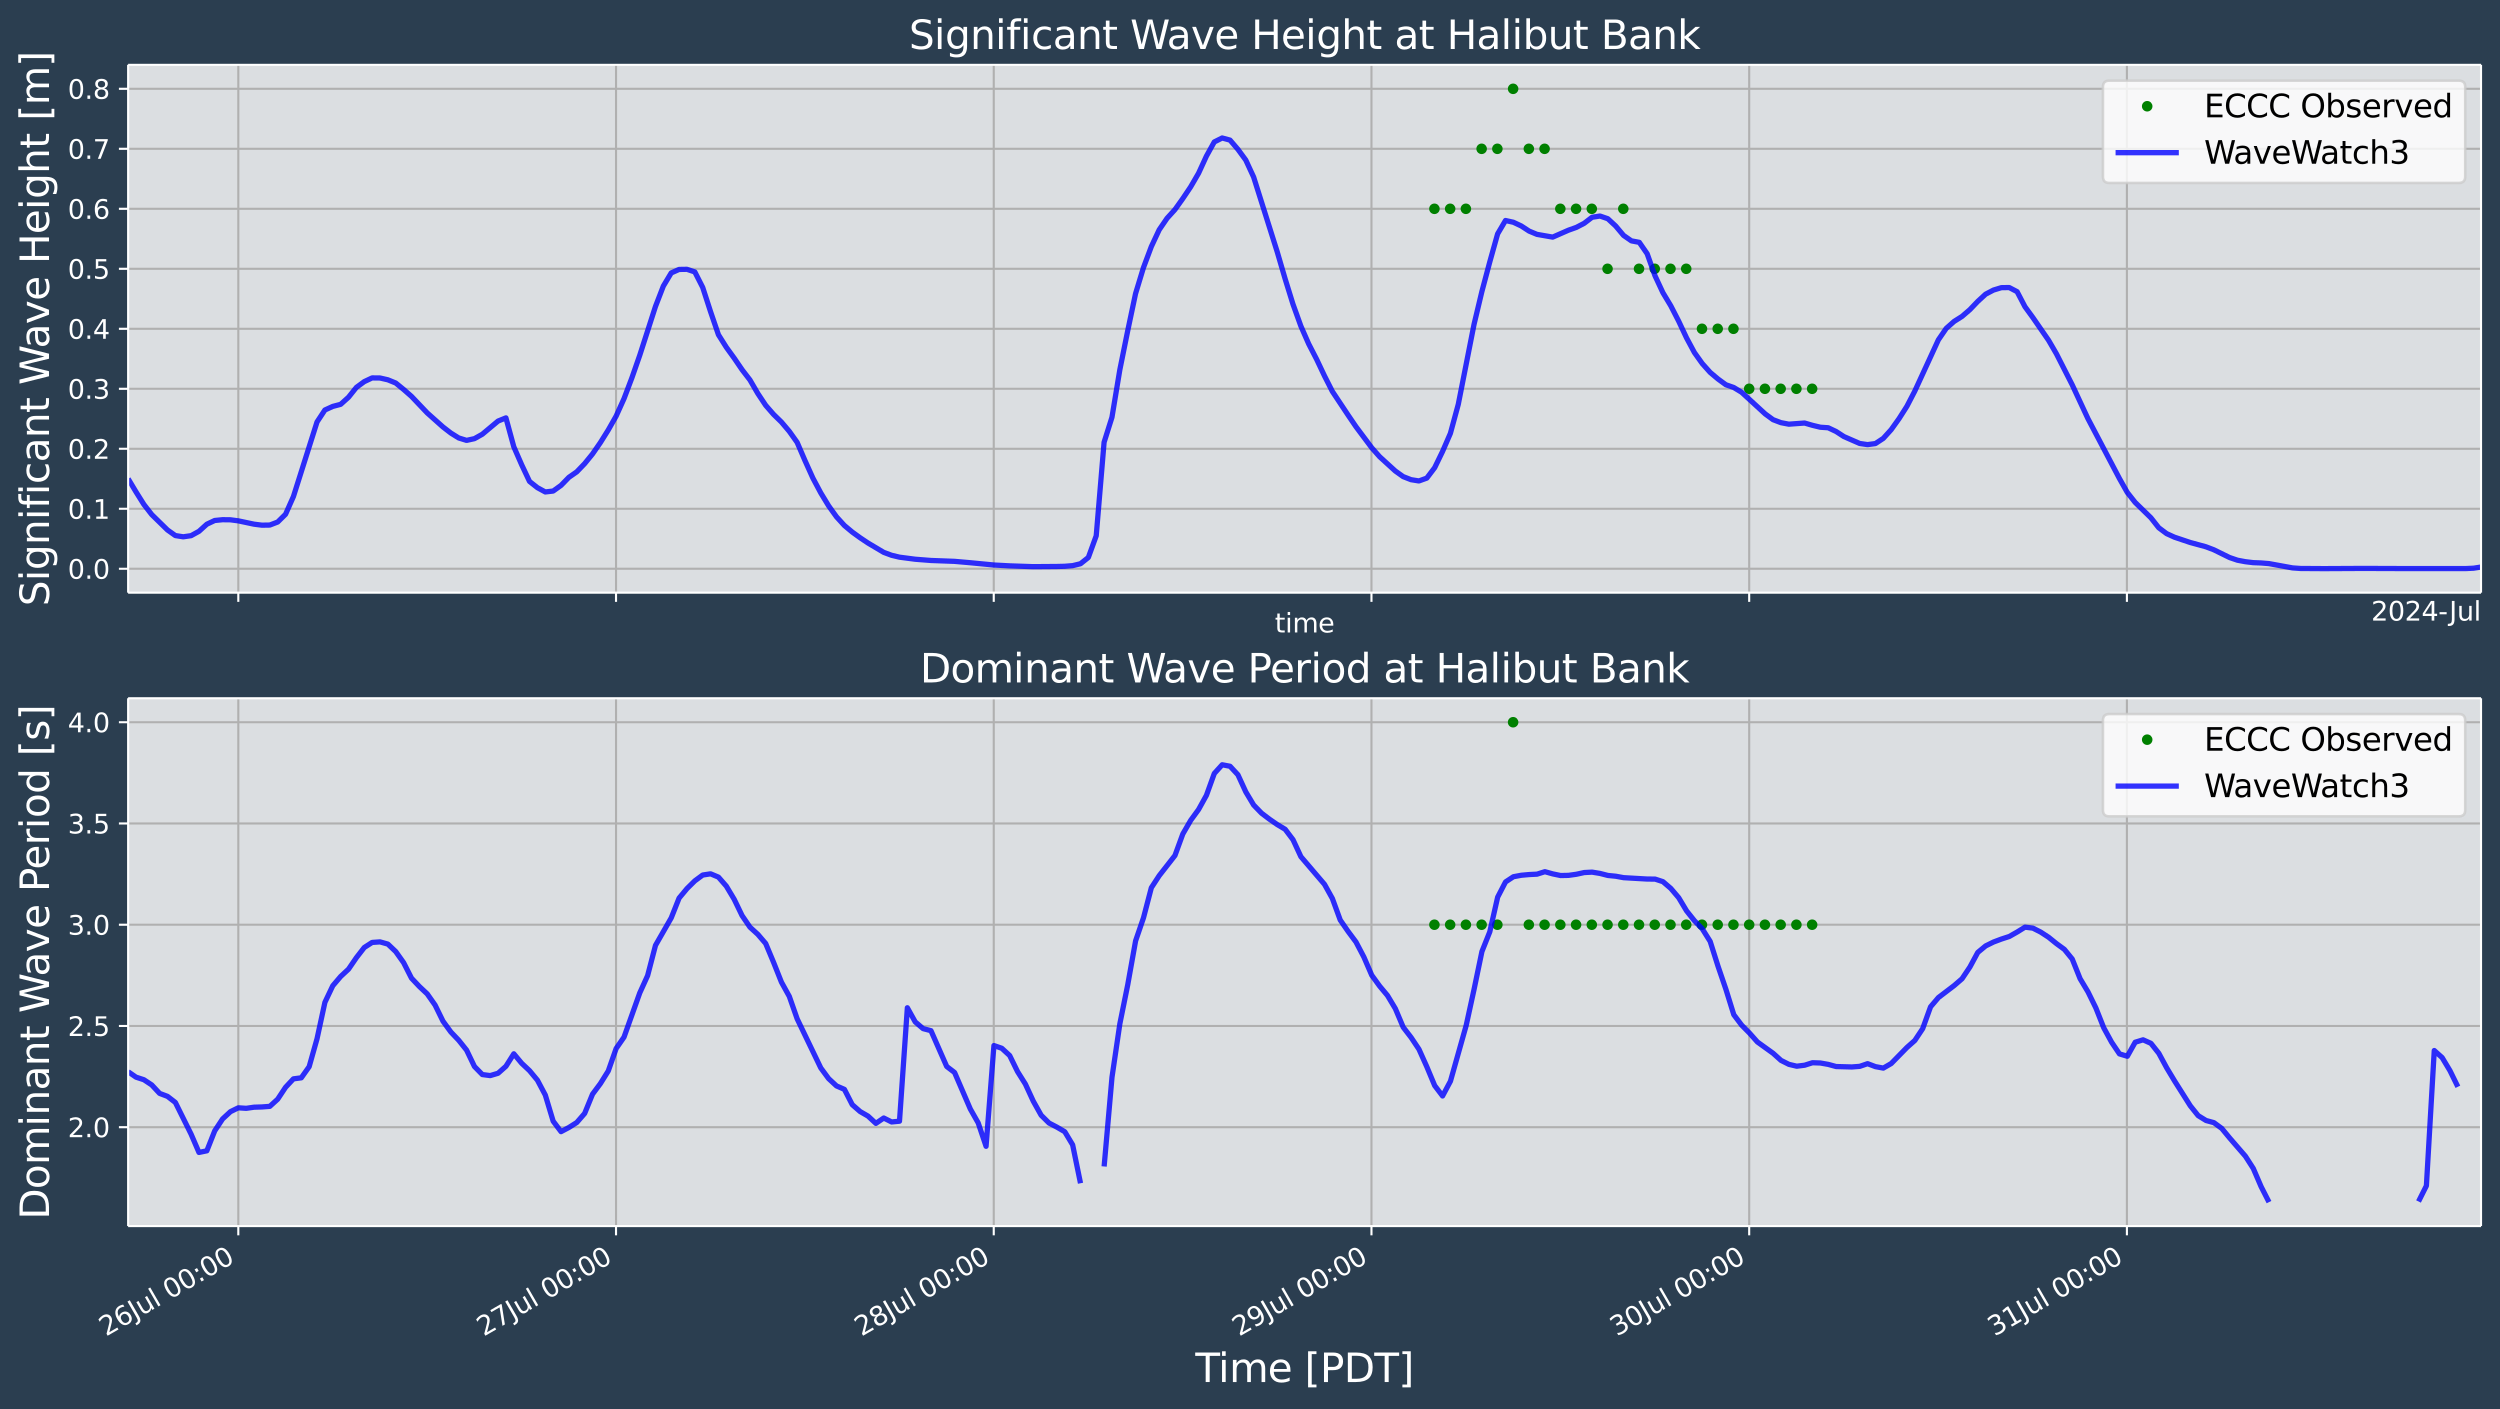 <?xml version="1.0" encoding="UTF-8"?>
<!DOCTYPE svg  PUBLIC '-//W3C//DTD SVG 1.1//EN'  'http://www.w3.org/Graphics/SVG/1.1/DTD/svg11.dtd'>
<svg width="948.62pt" height="534.73pt" version="1.1" viewBox="0 0 948.62 534.73" xmlns="http://www.w3.org/2000/svg" xmlns:xlink="http://www.w3.org/1999/xlink">
 <defs>
  <style type="text/css">*{stroke-linejoin: round; stroke-linecap: butt}</style>
 </defs>
 <g id="figure_1">
  <g id="patch_1">
   <path d="m0 534.73h948.62v-534.73h-948.62z" fill="#2b3e50"/>
  </g>
  <g id="axes_1">
   <g id="patch_2">
    <path d="m48.62 224.89h892.8v-200.29h-892.8z" fill="#dbdee1"/>
   </g>
   <g id="matplotlib.axis_1">
    <g id="xtick_1">
     <g id="line2d_1">
      <path d="m90.424 224.89v-200.29" clip-path="url(#p8c0df4bd40)" fill="none" stroke="#b0b0b0" stroke-linecap="square" stroke-width=".8"/>
     </g>
     <g id="line2d_2">
      <defs>
       <path id="mca5b99fe20" d="m0 0v3.5" stroke="#fff" stroke-width=".8"/>
      </defs>
      <use x="90.424" y="224.889" fill="#ffffff" stroke="#ffffff" stroke-width=".8" xlink:href="#mca5b99fe20"/>
     </g>
    </g>
    <g id="xtick_2">
     <g id="line2d_3">
      <path d="m233.75 224.89v-200.29" clip-path="url(#p8c0df4bd40)" fill="none" stroke="#b0b0b0" stroke-linecap="square" stroke-width=".8"/>
     </g>
     <g id="line2d_4">
      <use x="233.749" y="224.889" fill="#ffffff" stroke="#ffffff" stroke-width=".8" xlink:href="#mca5b99fe20"/>
     </g>
    </g>
    <g id="xtick_3">
     <g id="line2d_5">
      <path d="m377.08 224.89v-200.29" clip-path="url(#p8c0df4bd40)" fill="none" stroke="#b0b0b0" stroke-linecap="square" stroke-width=".8"/>
     </g>
     <g id="line2d_6">
      <use x="377.075" y="224.889" fill="#ffffff" stroke="#ffffff" stroke-width=".8" xlink:href="#mca5b99fe20"/>
     </g>
    </g>
    <g id="xtick_4">
     <g id="line2d_7">
      <path d="m520.4 224.89v-200.29" clip-path="url(#p8c0df4bd40)" fill="none" stroke="#b0b0b0" stroke-linecap="square" stroke-width=".8"/>
     </g>
     <g id="line2d_8">
      <use x="520.401" y="224.889" fill="#ffffff" stroke="#ffffff" stroke-width=".8" xlink:href="#mca5b99fe20"/>
     </g>
    </g>
    <g id="xtick_5">
     <g id="line2d_9">
      <path d="m663.73 224.89v-200.29" clip-path="url(#p8c0df4bd40)" fill="none" stroke="#b0b0b0" stroke-linecap="square" stroke-width=".8"/>
     </g>
     <g id="line2d_10">
      <use x="663.727" y="224.889" fill="#ffffff" stroke="#ffffff" stroke-width=".8" xlink:href="#mca5b99fe20"/>
     </g>
    </g>
    <g id="xtick_6">
     <g id="line2d_11">
      <path d="m807.05 224.89v-200.29" clip-path="url(#p8c0df4bd40)" fill="none" stroke="#b0b0b0" stroke-linecap="square" stroke-width=".8"/>
     </g>
     <g id="line2d_12">
      <use x="807.052" y="224.889" fill="#ffffff" stroke="#ffffff" stroke-width=".8" xlink:href="#mca5b99fe20"/>
     </g>
    </g>
    <g id="text_1">
     <!-- time -->
     <g transform="translate(483.72 239.99) scale(.1 -.1)" fill="#fff">
      <defs>
       <path id="DejaVuSans-74" transform="scale(.016)" d="m1172 4494v-994h1184v-447h-1184v-1900q0-428 117-550t477-122h590v-481h-590q-666 0-919 248-253 249-253 905v1900h-422v447h422v994h578z"/>
       <path id="DejaVuSans-69" transform="scale(.016)" d="m603 3500h575v-3500h-575v3500zm0 1363h575v-729h-575v729z"/>
       <path id="DejaVuSans-6d" transform="scale(.016)" d="m3328 2828q216 388 516 572t706 184q547 0 844-383 297-382 297-1088v-2113h-578v2094q0 503-179 746-178 244-543 244-447 0-707-297-259-296-259-809v-1978h-578v2094q0 506-178 748t-550 242q-441 0-701-298-259-298-259-808v-1978h-578v3500h578v-544q197 322 472 475t653 153q382 0 649-194 267-193 395-562z"/>
       <path id="DejaVuSans-65" transform="scale(.016)" d="m3597 1894v-281h-2644q38-594 358-905t892-311q331 0 642 81t618 244v-544q-310-131-635-200t-659-69q-838 0-1327 487-489 488-489 1320 0 859 464 1363 464 505 1252 505 706 0 1117-455 411-454 411-1235zm-575 169q-6 471-264 752-258 282-683 282-481 0-770-272t-333-766l2050 4z"/>
      </defs>
      <use xlink:href="#DejaVuSans-74"/>
      <use x="39.209" xlink:href="#DejaVuSans-69"/>
      <use x="66.992" xlink:href="#DejaVuSans-6d"/>
      <use x="164.404" xlink:href="#DejaVuSans-65"/>
     </g>
    </g>
    <g id="text_2">
     <!-- 2024-Jul -->
     <g transform="translate(899.73 235.49) scale(.1 -.1)" fill="#fff">
      <defs>
       <path id="DejaVuSans-32" transform="scale(.016)" d="m1228 531h2203v-531h-2962v531q359 372 979 998 621 627 780 809 303 340 423 576 121 236 121 464 0 372-261 606-261 235-680 235-297 0-627-103-329-103-704-313v638q381 153 712 231 332 78 607 78 725 0 1156-363 431-362 431-968 0-288-108-546-107-257-392-607-78-91-497-524-418-433-1181-1211z"/>
       <path id="DejaVuSans-30" transform="scale(.016)" d="m2034 4250q-487 0-733-480-245-479-245-1442 0-959 245-1439 246-480 733-480 491 0 736 480 246 480 246 1439 0 963-246 1442-245 480-736 480zm0 500q785 0 1199-621 414-620 414-1801 0-1178-414-1799-414-620-1199-620-784 0-1198 620-414 621-414 1799 0 1181 414 1801 414 621 1198 621z"/>
       <path id="DejaVuSans-34" transform="scale(.016)" d="m2419 4116-1594-2491h1594v2491zm-166 550h794v-3041h666v-525h-666v-1100h-628v1100h-2106v609l1940 2957z"/>
       <path id="DejaVuSans-2d" transform="scale(.016)" d="m313 2009h1684v-512h-1684v512z"/>
       <path id="DejaVuSans-4a" transform="scale(.016)" d="m628 4666h631v-4341q0-844-320-1225t-1030-381h-240v531h197q418 0 590 235 172 234 172 840v4341z"/>
       <path id="DejaVuSans-75" transform="scale(.016)" d="m544 1381v2119h575v-2097q0-497 193-746 194-248 582-248 465 0 735 297 271 297 271 810v1984h575v-3500h-575v538q-209-319-486-474-276-155-642-155-603 0-916 375-312 375-312 1097zm1447 2203z"/>
       <path id="DejaVuSans-6c" transform="scale(.016)" d="m603 4863h575v-4863h-575v4863z"/>
      </defs>
      <use xlink:href="#DejaVuSans-32"/>
      <use x="63.623" xlink:href="#DejaVuSans-30"/>
      <use x="127.246" xlink:href="#DejaVuSans-32"/>
      <use x="190.869" xlink:href="#DejaVuSans-34"/>
      <use x="254.492" xlink:href="#DejaVuSans-2d"/>
      <use x="296.201" xlink:href="#DejaVuSans-4a"/>
      <use x="325.693" xlink:href="#DejaVuSans-75"/>
      <use x="389.072" xlink:href="#DejaVuSans-6c"/>
     </g>
    </g>
   </g>
   <g id="matplotlib.axis_2">
    <g id="ytick_1">
     <g id="line2d_13">
      <path d="m48.62 215.81h892.8" clip-path="url(#p8c0df4bd40)" fill="none" stroke="#b0b0b0" stroke-linecap="square" stroke-width=".8"/>
     </g>
     <g id="line2d_14">
      <defs>
       <path id="m8126bc4df2" d="m0 0h-3.5" stroke="#fff" stroke-width=".8"/>
      </defs>
      <use x="48.62" y="215.815" fill="#ffffff" stroke="#ffffff" stroke-width=".8" xlink:href="#m8126bc4df2"/>
     </g>
     <g id="text_3">
      <!-- 0.0 -->
      <g transform="translate(25.717 219.61) scale(.1 -.1)" fill="#fff">
       <defs>
        <path id="DejaVuSans-2e" transform="scale(.016)" d="m684 794h660v-794h-660v794z"/>
       </defs>
       <use xlink:href="#DejaVuSans-30"/>
       <use x="63.623" xlink:href="#DejaVuSans-2e"/>
       <use x="95.41" xlink:href="#DejaVuSans-30"/>
      </g>
     </g>
    </g>
    <g id="ytick_2">
     <g id="line2d_15">
      <path d="m48.62 193.05h892.8" clip-path="url(#p8c0df4bd40)" fill="none" stroke="#b0b0b0" stroke-linecap="square" stroke-width=".8"/>
     </g>
     <g id="line2d_16">
      <use x="48.62" y="193.05" fill="#ffffff" stroke="#ffffff" stroke-width=".8" xlink:href="#m8126bc4df2"/>
     </g>
     <g id="text_4">
      <!-- 0.1 -->
      <g transform="translate(25.717 196.85) scale(.1 -.1)" fill="#fff">
       <defs>
        <path id="DejaVuSans-31" transform="scale(.016)" d="m794 531h1031v3560l-1122-225v575l1116 225h631v-4135h1031v-531h-2687v531z"/>
       </defs>
       <use xlink:href="#DejaVuSans-30"/>
       <use x="63.623" xlink:href="#DejaVuSans-2e"/>
       <use x="95.41" xlink:href="#DejaVuSans-31"/>
      </g>
     </g>
    </g>
    <g id="ytick_3">
     <g id="line2d_17">
      <path d="m48.62 170.29h892.8" clip-path="url(#p8c0df4bd40)" fill="none" stroke="#b0b0b0" stroke-linecap="square" stroke-width=".8"/>
     </g>
     <g id="line2d_18">
      <use x="48.62" y="170.286" fill="#ffffff" stroke="#ffffff" stroke-width=".8" xlink:href="#m8126bc4df2"/>
     </g>
     <g id="text_5">
      <!-- 0.2 -->
      <g transform="translate(25.717 174.09) scale(.1 -.1)" fill="#fff">
       <use xlink:href="#DejaVuSans-30"/>
       <use x="63.623" xlink:href="#DejaVuSans-2e"/>
       <use x="95.41" xlink:href="#DejaVuSans-32"/>
      </g>
     </g>
    </g>
    <g id="ytick_4">
     <g id="line2d_19">
      <path d="m48.62 147.52h892.8" clip-path="url(#p8c0df4bd40)" fill="none" stroke="#b0b0b0" stroke-linecap="square" stroke-width=".8"/>
     </g>
     <g id="line2d_20">
      <use x="48.62" y="147.522" fill="#ffffff" stroke="#ffffff" stroke-width=".8" xlink:href="#m8126bc4df2"/>
     </g>
     <g id="text_6">
      <!-- 0.3 -->
      <g transform="translate(25.717 151.32) scale(.1 -.1)" fill="#fff">
       <defs>
        <path id="DejaVuSans-33" transform="scale(.016)" d="m2597 2516q453-97 707-404 255-306 255-756 0-690-475-1069-475-378-1350-378-293 0-604 58t-642 174v609q262-153 574-231 313-78 654-78 593 0 904 234t311 681q0 413-289 645-289 233-804 233h-544v519h569q465 0 712 186t247 536q0 359-255 551-254 193-729 193-260 0-557-57-297-56-653-174v562q360 100 674 150t592 50q719 0 1137-327 419-326 419-882 0-388-222-655t-631-370z"/>
       </defs>
       <use xlink:href="#DejaVuSans-30"/>
       <use x="63.623" xlink:href="#DejaVuSans-2e"/>
       <use x="95.41" xlink:href="#DejaVuSans-33"/>
      </g>
     </g>
    </g>
    <g id="ytick_5">
     <g id="line2d_21">
      <path d="m48.62 124.76h892.8" clip-path="url(#p8c0df4bd40)" fill="none" stroke="#b0b0b0" stroke-linecap="square" stroke-width=".8"/>
     </g>
     <g id="line2d_22">
      <use x="48.62" y="124.758" fill="#ffffff" stroke="#ffffff" stroke-width=".8" xlink:href="#m8126bc4df2"/>
     </g>
     <g id="text_7">
      <!-- 0.4 -->
      <g transform="translate(25.717 128.56) scale(.1 -.1)" fill="#fff">
       <use xlink:href="#DejaVuSans-30"/>
       <use x="63.623" xlink:href="#DejaVuSans-2e"/>
       <use x="95.41" xlink:href="#DejaVuSans-34"/>
      </g>
     </g>
    </g>
    <g id="ytick_6">
     <g id="line2d_23">
      <path d="m48.62 101.99h892.8" clip-path="url(#p8c0df4bd40)" fill="none" stroke="#b0b0b0" stroke-linecap="square" stroke-width=".8"/>
     </g>
     <g id="line2d_24">
      <use x="48.62" y="101.994" fill="#ffffff" stroke="#ffffff" stroke-width=".8" xlink:href="#m8126bc4df2"/>
     </g>
     <g id="text_8">
      <!-- 0.5 -->
      <g transform="translate(25.717 105.79) scale(.1 -.1)" fill="#fff">
       <defs>
        <path id="DejaVuSans-35" transform="scale(.016)" d="m691 4666h2478v-532h-1900v-1143q137 47 274 70 138 23 276 23 781 0 1237-428 457-428 457-1159 0-753-469-1171-469-417-1322-417-294 0-599 50-304 50-629 150v635q281-153 581-228t634-75q541 0 856 284 316 284 316 772 0 487-316 771-315 285-856 285-253 0-505-56-251-56-513-175v2344z"/>
       </defs>
       <use xlink:href="#DejaVuSans-30"/>
       <use x="63.623" xlink:href="#DejaVuSans-2e"/>
       <use x="95.41" xlink:href="#DejaVuSans-35"/>
      </g>
     </g>
    </g>
    <g id="ytick_7">
     <g id="line2d_25">
      <path d="m48.62 79.23h892.8" clip-path="url(#p8c0df4bd40)" fill="none" stroke="#b0b0b0" stroke-linecap="square" stroke-width=".8"/>
     </g>
     <g id="line2d_26">
      <use x="48.62" y="79.23" fill="#ffffff" stroke="#ffffff" stroke-width=".8" xlink:href="#m8126bc4df2"/>
     </g>
     <g id="text_9">
      <!-- 0.6 -->
      <g transform="translate(25.717 83.029) scale(.1 -.1)" fill="#fff">
       <defs>
        <path id="DejaVuSans-36" transform="scale(.016)" d="m2113 2584q-425 0-674-291-248-290-248-796 0-503 248-796 249-292 674-292t673 292q248 293 248 796 0 506-248 796-248 291-673 291zm1253 1979v-575q-238 112-480 171-242 60-480 60-625 0-955-422-329-422-376-1275 184 272 462 417 279 145 613 145 703 0 1111-427 408-426 408-1160 0-719-425-1154-425-434-1131-434-810 0-1238 620-428 621-428 1799 0 1106 525 1764t1409 658q238 0 480-47t505-140z"/>
       </defs>
       <use xlink:href="#DejaVuSans-30"/>
       <use x="63.623" xlink:href="#DejaVuSans-2e"/>
       <use x="95.41" xlink:href="#DejaVuSans-36"/>
      </g>
     </g>
    </g>
    <g id="ytick_8">
     <g id="line2d_27">
      <path d="m48.62 56.466h892.8" clip-path="url(#p8c0df4bd40)" fill="none" stroke="#b0b0b0" stroke-linecap="square" stroke-width=".8"/>
     </g>
     <g id="line2d_28">
      <use x="48.62" y="56.466" fill="#ffffff" stroke="#ffffff" stroke-width=".8" xlink:href="#m8126bc4df2"/>
     </g>
     <g id="text_10">
      <!-- 0.7 -->
      <g transform="translate(25.717 60.265) scale(.1 -.1)" fill="#fff">
       <defs>
        <path id="DejaVuSans-37" transform="scale(.016)" d="m525 4666h3e3v-269l-1694-4397h-659l1594 4134h-2241v532z"/>
       </defs>
       <use xlink:href="#DejaVuSans-30"/>
       <use x="63.623" xlink:href="#DejaVuSans-2e"/>
       <use x="95.41" xlink:href="#DejaVuSans-37"/>
      </g>
     </g>
    </g>
    <g id="ytick_9">
     <g id="line2d_29">
      <path d="m48.62 33.702h892.8" clip-path="url(#p8c0df4bd40)" fill="none" stroke="#b0b0b0" stroke-linecap="square" stroke-width=".8"/>
     </g>
     <g id="line2d_30">
      <use x="48.62" y="33.702" fill="#ffffff" stroke="#ffffff" stroke-width=".8" xlink:href="#m8126bc4df2"/>
     </g>
     <g id="text_11">
      <!-- 0.8 -->
      <g transform="translate(25.717 37.501) scale(.1 -.1)" fill="#fff">
       <defs>
        <path id="DejaVuSans-38" transform="scale(.016)" d="m2034 2216q-450 0-708-241-257-241-257-662 0-422 257-663 258-241 708-241t709 242q260 243 260 662 0 421-258 662-257 241-711 241zm-631 268q-406 100-633 378-226 279-226 679 0 559 398 884 399 325 1092 325 697 0 1094-325t397-884q0-400-227-679-226-278-629-378 456-106 710-416 255-309 255-755 0-679-414-1042-414-362-1186-362-771 0-1186 362-414 363-414 1042 0 446 256 755 257 310 713 416zm-231 997q0-362 226-565 227-203 636-203 407 0 636 203 230 203 230 565 0 363-230 566-229 203-636 203-409 0-636-203-226-203-226-566z"/>
       </defs>
       <use xlink:href="#DejaVuSans-30"/>
       <use x="63.623" xlink:href="#DejaVuSans-2e"/>
       <use x="95.41" xlink:href="#DejaVuSans-38"/>
      </g>
     </g>
    </g>
    <g id="text_12">
     <!-- Significant Wave Height [m] -->
     <g transform="translate(18.598 230.01) rotate(-90) scale(.15 -.15)" fill="#fff">
      <defs>
       <path id="BitstreamVeraSans-Roman-53" transform="scale(.016)" d="m3425 4513v-616q-359 172-678 256-319 85-616 85-515 0-795-200t-280-569q0-310 186-468 186-157 705-254l381-78q706-135 1042-474t336-907q0-679-455-1029-454-350-1332-350-331 0-705 75-373 75-773 222v650q384-215 753-325 369-109 725-109 540 0 834 212 294 213 294 607 0 343-211 537t-692 291l-385 75q-706 140-1022 440-315 300-315 835 0 619 436 975t1201 356q329 0 669-60 341-59 697-177z"/>
       <path id="BitstreamVeraSans-Roman-69" transform="scale(.016)" d="m603 3500h575v-3500h-575v3500zm0 1363h575v-729h-575v729z"/>
       <path id="BitstreamVeraSans-Roman-67" transform="scale(.016)" d="m2906 1791q0 625-258 968-257 344-723 344-462 0-720-344-258-343-258-968 0-622 258-966t720-344q466 0 723 344 258 344 258 966zm575-1357q0-893-397-1329-396-436-1215-436-303 0-572 45t-522 139v559q253-137 500-202 247-66 503-66 566 0 847 295t281 892v285q-178-310-456-463t-666-153q-643 0-1037 490-394 491-394 1301 0 812 394 1302 394 491 1037 491 388 0 666-153t456-462v531h575v-3066z"/>
       <path id="BitstreamVeraSans-Roman-6e" transform="scale(.016)" d="m3513 2113v-2113h-575v2094q0 497-194 743-194 247-581 247-466 0-735-297-269-296-269-809v-1978h-578v3500h578v-544q207 316 486 472 280 156 646 156 603 0 912-373 310-373 310-1098z"/>
       <path id="BitstreamVeraSans-Roman-66" transform="scale(.016)" d="m2375 4863v-479h-550q-309 0-430-125-120-125-120-450v-309h947v-447h-947v-3053h-578v3053h-550v447h550v244q0 584 272 851 272 268 862 268h544z"/>
       <path id="BitstreamVeraSans-Roman-63" transform="scale(.016)" d="m3122 3366v-538q-244 135-489 202t-495 67q-560 0-870-355-309-354-309-995t309-996q310-354 870-354 250 0 495 67t489 202v-532q-241-112-499-168-257-57-548-57-791 0-1257 497-465 497-465 1341 0 856 470 1346 471 491 1290 491 265 0 518-55 253-54 491-163z"/>
       <path id="BitstreamVeraSans-Roman-61" transform="scale(.016)" d="m2194 1759q-697 0-966-159t-269-544q0-306 202-486 202-179 548-179 479 0 768 339t289 901v128h-572zm1147 238v-1997h-575v531q-197-318-491-470t-719-152q-537 0-855 302-317 302-317 808 0 590 395 890 396 300 1180 300h807v57q0 397-261 614t-733 217q-300 0-585-72-284-72-546-216v532q315 122 612 182 297 61 578 61 760 0 1135-394 375-393 375-1193z"/>
       <path id="BitstreamVeraSans-Roman-74" transform="scale(.016)" d="m1172 4494v-994h1184v-447h-1184v-1900q0-428 117-550t477-122h590v-481h-590q-666 0-919 248-253 249-253 905v1900h-422v447h422v994h578z"/>
       <path id="BitstreamVeraSans-Roman-57" transform="scale(.016)" d="m213 4666h637l981-3944 978 3944h710l981-3944 978 3944h641l-1172-4666h-794l-984 4050-994-4050h-794l-1168 4666z"/>
       <path id="BitstreamVeraSans-Roman-76" transform="scale(.016)" d="m191 3500h609l1094-2937 1094 2937h609l-1313-3500h-781l-1312 3500z"/>
       <path id="BitstreamVeraSans-Roman-65" transform="scale(.016)" d="m3597 1894v-281h-2644q38-594 358-905t892-311q331 0 642 81t618 244v-544q-310-131-635-200t-659-69q-838 0-1327 487-489 488-489 1320 0 859 464 1363 464 505 1252 505 706 0 1117-455 411-454 411-1235zm-575 169q-6 471-264 752-258 282-683 282-481 0-770-272t-333-766l2050 4z"/>
       <path id="BitstreamVeraSans-Roman-48" transform="scale(.016)" d="m628 4666h631v-1913h2294v1913h631v-4666h-631v2222h-2294v-2222h-631v4666z"/>
       <path id="BitstreamVeraSans-Roman-68" transform="scale(.016)" d="m3513 2113v-2113h-575v2094q0 497-194 743-194 247-581 247-466 0-735-297-269-296-269-809v-1978h-578v4863h578v-1907q207 316 486 472 280 156 646 156 603 0 912-373 310-373 310-1098z"/>
       <path id="BitstreamVeraSans-Roman-5b" transform="scale(.016)" d="m550 4863h1325v-447h-750v-4813h750v-447h-1325v5707z"/>
       <path id="BitstreamVeraSans-Roman-6d" transform="scale(.016)" d="m3328 2828q216 388 516 572t706 184q547 0 844-383 297-382 297-1088v-2113h-578v2094q0 503-179 746-178 244-543 244-447 0-707-297-259-296-259-809v-1978h-578v2094q0 506-178 748t-550 242q-441 0-701-298-259-298-259-808v-1978h-578v3500h578v-544q197 322 472 475t653 153q382 0 649-194 267-193 395-562z"/>
       <path id="BitstreamVeraSans-Roman-5d" transform="scale(.016)" d="m1947 4863v-5707h-1325v447h747v4813h-747v447h1325z"/>
      </defs>
      <use xlink:href="#BitstreamVeraSans-Roman-53"/>
      <use x="63.477" xlink:href="#BitstreamVeraSans-Roman-69"/>
      <use x="91.26" xlink:href="#BitstreamVeraSans-Roman-67"/>
      <use x="154.736" xlink:href="#BitstreamVeraSans-Roman-6e"/>
      <use x="218.115" xlink:href="#BitstreamVeraSans-Roman-69"/>
      <use x="245.898" xlink:href="#BitstreamVeraSans-Roman-66"/>
      <use x="281.104" xlink:href="#BitstreamVeraSans-Roman-69"/>
      <use x="308.887" xlink:href="#BitstreamVeraSans-Roman-63"/>
      <use x="363.867" xlink:href="#BitstreamVeraSans-Roman-61"/>
      <use x="425.146" xlink:href="#BitstreamVeraSans-Roman-6e"/>
      <use x="488.525" xlink:href="#BitstreamVeraSans-Roman-74"/>
      <use x="527.734" xlink:href="#BitstreamVeraSans-Roman-20"/>
      <use x="559.521" xlink:href="#BitstreamVeraSans-Roman-57"/>
      <use x="652.023" xlink:href="#BitstreamVeraSans-Roman-61"/>
      <use x="713.303" xlink:href="#BitstreamVeraSans-Roman-76"/>
      <use x="772.482" xlink:href="#BitstreamVeraSans-Roman-65"/>
      <use x="834.006" xlink:href="#BitstreamVeraSans-Roman-20"/>
      <use x="865.793" xlink:href="#BitstreamVeraSans-Roman-48"/>
      <use x="940.988" xlink:href="#BitstreamVeraSans-Roman-65"/>
      <use x="1002.512" xlink:href="#BitstreamVeraSans-Roman-69"/>
      <use x="1030.295" xlink:href="#BitstreamVeraSans-Roman-67"/>
      <use x="1093.771" xlink:href="#BitstreamVeraSans-Roman-68"/>
      <use x="1157.15" xlink:href="#BitstreamVeraSans-Roman-74"/>
      <use x="1196.359" xlink:href="#BitstreamVeraSans-Roman-20"/>
      <use x="1228.146" xlink:href="#BitstreamVeraSans-Roman-5b"/>
      <use x="1267.16" xlink:href="#BitstreamVeraSans-Roman-6d"/>
      <use x="1364.572" xlink:href="#BitstreamVeraSans-Roman-5d"/>
     </g>
    </g>
   </g>
   <g id="line2d_31">
    <defs>
     <path id="m5cf6eacca4" d="m0 1.5c0.398 0 0.779-0.158 1.061-0.439 0.281-0.281 0.439-0.663 0.439-1.061s-0.158-0.779-0.439-1.061c-0.281-0.281-0.663-0.439-1.061-0.439s-0.779 0.158-1.061 0.439c-0.281 0.281-0.439 0.663-0.439 1.061s0.158 0.779 0.439 1.061c0.281 0.281 0.663 0.439 1.061 0.439z" stroke="#008000"/>
    </defs>
    <g clip-path="url(#p8c0df4bd40)" fill="#008000" stroke="#008000">
     <use x="544.289" y="79.23" xlink:href="#m5cf6eacca4"/>
     <use x="550.26" y="79.23" xlink:href="#m5cf6eacca4"/>
     <use x="556.232" y="79.23" xlink:href="#m5cf6eacca4"/>
     <use x="562.204" y="56.466" xlink:href="#m5cf6eacca4"/>
     <use x="568.176" y="56.466" xlink:href="#m5cf6eacca4"/>
     <use x="574.148" y="33.702" xlink:href="#m5cf6eacca4"/>
     <use x="580.12" y="56.466" xlink:href="#m5cf6eacca4"/>
     <use x="586.092" y="56.466" xlink:href="#m5cf6eacca4"/>
     <use x="592.064" y="79.23" xlink:href="#m5cf6eacca4"/>
     <use x="598.036" y="79.23" xlink:href="#m5cf6eacca4"/>
     <use x="604.008" y="79.23" xlink:href="#m5cf6eacca4"/>
     <use x="609.98" y="101.994" xlink:href="#m5cf6eacca4"/>
     <use x="615.951" y="79.23" xlink:href="#m5cf6eacca4"/>
     <use x="621.923" y="101.994" xlink:href="#m5cf6eacca4"/>
     <use x="627.895" y="101.994" xlink:href="#m5cf6eacca4"/>
     <use x="633.867" y="101.994" xlink:href="#m5cf6eacca4"/>
     <use x="639.839" y="101.994" xlink:href="#m5cf6eacca4"/>
     <use x="645.811" y="124.758" xlink:href="#m5cf6eacca4"/>
     <use x="651.783" y="124.758" xlink:href="#m5cf6eacca4"/>
     <use x="657.755" y="124.758" xlink:href="#m5cf6eacca4"/>
     <use x="663.727" y="147.522" xlink:href="#m5cf6eacca4"/>
     <use x="669.699" y="147.522" xlink:href="#m5cf6eacca4"/>
     <use x="675.67" y="147.522" xlink:href="#m5cf6eacca4"/>
     <use x="681.642" y="147.522" xlink:href="#m5cf6eacca4"/>
     <use x="687.614" y="147.522" xlink:href="#m5cf6eacca4"/>
    </g>
   </g>
   <g id="line2d_32">
    <path d="m48.62 181.65 2.986 5 2.986 4.763 2.986 3.843 5.972 5.842 2.986 2.124 2.986 0.472 2.986-0.433 2.986-1.649 2.986-2.701 2.986-1.411 2.986-0.297 2.986 0.037 2.986 0.398 5.972 1.263 2.986 0.378 2.986-0.049 2.986-1.144 2.986-2.949 2.986-6.72 8.958-28.306 2.986-4.535 2.986-1.36 2.986-0.785 2.986-2.696 2.986-3.736 2.986-2.187 2.986-1.409 2.986 0.034 2.986 0.682 2.986 1.223 2.986 2.435 2.986 2.627 5.972 6.281 5.972 5.326 2.986 2.305 2.986 1.868 2.986 0.924 2.986-0.656 2.986-1.677 5.972-4.997 2.986-1.21 2.986 10.956 2.986 6.835 2.986 6.329 2.986 2.36 2.986 1.628 2.986-0.342 2.986-2.144 2.986-3.065 2.986-2.079 2.986-3.109 2.986-3.671 2.986-4.316 2.986-4.777 2.986-5.266 2.986-6.608 2.986-7.894 2.986-8.563 5.972-18.543 2.986-7.736 2.986-4.99 2.986-1.329 2.986-0.047 2.986 0.992 2.986 5.876 2.986 9.222 2.986 8.736 2.986 4.752 2.986 4.127 2.986 4.382 2.986 3.883 2.986 5.138 2.986 4.497 2.986 3.434 2.986 2.916 2.986 3.523 2.986 4.207 2.986 6.933 2.986 6.613 2.986 5.608 2.986 4.922 2.986 4.162 2.986 3.281 2.986 2.496 2.986 2.161 2.986 1.996 5.972 3.546 2.986 1.11 2.986 0.718 5.972 0.781 5.972 0.469 8.958 0.335 5.972 0.521 8.958 0.867 5.972 0.321 8.958 0.306 8.958-0.069 2.986-0.075 2.986-0.238 2.986-0.721 2.986-2.38 2.986-8.224 2.986-35.484 2.986-9.491 2.986-18.027 2.986-14.783 2.986-14.134 2.986-9.821 2.986-7.99 2.986-6.383 2.986-4.372 2.986-3.293 2.986-4.186 2.986-4.451 2.986-5.142 2.986-6.504 2.986-5.386 2.986-1.504 2.986 0.806 2.986 3.488 2.986 4.077 2.986 6.455 8.958 28.411 2.986 10.203 2.986 9.636 2.986 8.293 2.986 6.802 2.986 5.787 2.986 6.31 2.986 5.886 5.972 8.99 2.986 4.396 5.972 7.989 2.986 3.39 5.972 5.444 2.986 2.131 2.986 1.162 2.986 0.481 2.986-1.076 2.986-3.945 2.986-6.15 2.986-6.894 2.986-10.989 5.972-30.313 2.986-12.509 2.986-11.201 2.986-10.676 2.986-5.07 2.986 0.66 2.986 1.404 2.986 1.949 2.986 1.247 5.972 1.042 5.972-2.625 2.986-1.064 2.986-1.556 2.986-2.283 2.986-0.475 2.986 1.023 2.986 2.766 2.986 3.563 2.986 2.075 2.986 0.558 2.986 4.323 2.986 8.382 2.986 6.401 2.986 4.973 2.986 5.809 2.986 6.355 2.986 5.563 2.986 4.191 2.986 3.342 2.986 2.516 2.986 2.181 2.986 1.046 2.986 1.808 8.958 8.223 2.986 2.184 2.986 1.13 2.986 0.572 5.972-0.436 2.986 0.865 2.986 0.727 2.986 0.201 2.986 1.412 2.986 1.936 5.972 2.61 2.986 0.44 2.986-0.4 2.986-1.965 2.986-3.302 2.986-4.178 2.986-4.693 2.986-5.752 8.958-19.472 2.986-4.354 2.986-2.634 2.986-1.89 2.986-2.571 2.986-3.125 2.986-2.747 2.986-1.563 2.986-0.906 2.986-0.05 2.986 1.562 2.986 5.71 2.986 4.098 5.972 8.64 2.986 5.148 5.972 11.74 5.972 12.832 11.944 22.709 2.986 5.294 2.986 3.795 5.972 5.822 2.986 3.791 2.986 2.23 2.986 1.36 5.972 2.005 5.972 1.632 2.986 1.139 5.972 2.938 2.986 1.017 2.986 0.562 2.986 0.363 2.986 0.116 2.986 0.243 8.958 1.636 2.986 0.214 8.958 0.059 14.93-0.078 14.93 0.054 23.888 0.004 2.986-0.138 2.986-0.467v0" clip-path="url(#p8c0df4bd40)" fill="none" stroke="#00f" stroke-linecap="square" stroke-opacity=".8" stroke-width="2"/>
   </g>
   <g id="patch_3">
    <path d="m48.62 224.89v-200.29" fill="none" stroke="#fff" stroke-linecap="square" stroke-width=".8"/>
   </g>
   <g id="patch_4">
    <path d="m941.42 224.89v-200.29" fill="none" stroke="#fff" stroke-linecap="square" stroke-width=".8"/>
   </g>
   <g id="patch_5">
    <path d="m48.62 224.89h892.8" fill="none" stroke="#fff" stroke-linecap="square" stroke-width=".8"/>
   </g>
   <g id="patch_6">
    <path d="m48.62 24.598h892.8" fill="none" stroke="#fff" stroke-linecap="square" stroke-width=".8"/>
   </g>
   <g id="text_13">
    <!-- Significant Wave Height at Halibut Bank -->
    <g transform="translate(344.91 18.598) scale(.15 -.15)" fill="#fff">
     <defs>
      <path id="BitstreamVeraSans-Roman-6c" transform="scale(.016)" d="m603 4863h575v-4863h-575v4863z"/>
      <path id="BitstreamVeraSans-Roman-62" transform="scale(.016)" d="m3116 1747q0 634-261 995t-717 361q-457 0-718-361t-261-995 261-995 718-361q456 0 717 361t261 995zm-1957 1222q182 312 458 463 277 152 661 152 638 0 1036-506 399-506 399-1331t-399-1332q-398-506-1036-506-384 0-661 152-276 152-458 464v-525h-578v4863h578v-1894z"/>
      <path id="BitstreamVeraSans-Roman-75" transform="scale(.016)" d="m544 1381v2119h575v-2097q0-497 193-746 194-248 582-248 465 0 735 297 271 297 271 810v1984h575v-3500h-575v538q-209-319-486-474-276-155-642-155-603 0-916 375-312 375-312 1097z"/>
      <path id="BitstreamVeraSans-Roman-42" transform="scale(.016)" d="m1259 2228v-1709h1013q509 0 754 211 246 211 246 645 0 438-246 645-245 208-754 208h-1013zm0 1919v-1406h935q462 0 688 173 227 174 227 530 0 353-227 528-226 175-688 175h-935zm-631 519h1613q722 0 1112-300 391-300 391-853 0-429-200-682t-588-315q466-100 724-418 258-317 258-792 0-625-425-966-425-340-1210-340h-1675v4666z"/>
      <path id="BitstreamVeraSans-Roman-6b" transform="scale(.016)" d="m581 4863h578v-2872l1716 1509h734l-1856-1637 1935-1863h-750l-1779 1709v-1709h-578v4863z"/>
     </defs>
     <use xlink:href="#BitstreamVeraSans-Roman-53"/>
     <use x="63.477" xlink:href="#BitstreamVeraSans-Roman-69"/>
     <use x="91.26" xlink:href="#BitstreamVeraSans-Roman-67"/>
     <use x="154.736" xlink:href="#BitstreamVeraSans-Roman-6e"/>
     <use x="218.115" xlink:href="#BitstreamVeraSans-Roman-69"/>
     <use x="245.898" xlink:href="#BitstreamVeraSans-Roman-66"/>
     <use x="281.104" xlink:href="#BitstreamVeraSans-Roman-69"/>
     <use x="308.887" xlink:href="#BitstreamVeraSans-Roman-63"/>
     <use x="363.867" xlink:href="#BitstreamVeraSans-Roman-61"/>
     <use x="425.146" xlink:href="#BitstreamVeraSans-Roman-6e"/>
     <use x="488.525" xlink:href="#BitstreamVeraSans-Roman-74"/>
     <use x="527.734" xlink:href="#BitstreamVeraSans-Roman-20"/>
     <use x="559.521" xlink:href="#BitstreamVeraSans-Roman-57"/>
     <use x="652.023" xlink:href="#BitstreamVeraSans-Roman-61"/>
     <use x="713.303" xlink:href="#BitstreamVeraSans-Roman-76"/>
     <use x="772.482" xlink:href="#BitstreamVeraSans-Roman-65"/>
     <use x="834.006" xlink:href="#BitstreamVeraSans-Roman-20"/>
     <use x="865.793" xlink:href="#BitstreamVeraSans-Roman-48"/>
     <use x="940.988" xlink:href="#BitstreamVeraSans-Roman-65"/>
     <use x="1002.512" xlink:href="#BitstreamVeraSans-Roman-69"/>
     <use x="1030.295" xlink:href="#BitstreamVeraSans-Roman-67"/>
     <use x="1093.771" xlink:href="#BitstreamVeraSans-Roman-68"/>
     <use x="1157.15" xlink:href="#BitstreamVeraSans-Roman-74"/>
     <use x="1196.359" xlink:href="#BitstreamVeraSans-Roman-20"/>
     <use x="1228.146" xlink:href="#BitstreamVeraSans-Roman-61"/>
     <use x="1289.426" xlink:href="#BitstreamVeraSans-Roman-74"/>
     <use x="1328.635" xlink:href="#BitstreamVeraSans-Roman-20"/>
     <use x="1360.422" xlink:href="#BitstreamVeraSans-Roman-48"/>
     <use x="1435.617" xlink:href="#BitstreamVeraSans-Roman-61"/>
     <use x="1496.896" xlink:href="#BitstreamVeraSans-Roman-6c"/>
     <use x="1524.68" xlink:href="#BitstreamVeraSans-Roman-69"/>
     <use x="1552.463" xlink:href="#BitstreamVeraSans-Roman-62"/>
     <use x="1615.939" xlink:href="#BitstreamVeraSans-Roman-75"/>
     <use x="1679.318" xlink:href="#BitstreamVeraSans-Roman-74"/>
     <use x="1718.527" xlink:href="#BitstreamVeraSans-Roman-20"/>
     <use x="1750.314" xlink:href="#BitstreamVeraSans-Roman-42"/>
     <use x="1818.918" xlink:href="#BitstreamVeraSans-Roman-61"/>
     <use x="1880.197" xlink:href="#BitstreamVeraSans-Roman-6e"/>
     <use x="1943.576" xlink:href="#BitstreamVeraSans-Roman-6b"/>
    </g>
   </g>
   <g id="legend_1">
    <g id="patch_7">
     <path d="m800.35 69.425h132.67q2.4 0 2.4-2.4v-34.028q0-2.4-2.4-2.4h-132.67q-2.4 0-2.4 2.4v34.028q0 2.4 2.4 2.4z" fill="#fff" opacity=".8" stroke="#ccc"/>
    </g>
    <g id="line2d_33">
     <use x="814.749" y="40.316" fill="#008000" stroke="#008000" xlink:href="#m5cf6eacca4"/>
    </g>
    <g id="text_14">
     <!-- ECCC Observed -->
     <g transform="translate(836.35 44.516) scale(.12 -.12)">
      <defs>
       <path id="BitstreamVeraSans-Roman-45" transform="scale(.016)" d="m628 4666h2950v-532h-2319v-1381h2222v-531h-2222v-1691h2375v-531h-3006v4666z"/>
       <path id="BitstreamVeraSans-Roman-43" transform="scale(.016)" d="m4122 4306v-665q-319 297-680 443-361 147-767 147-800 0-1225-489t-425-1414q0-922 425-1411t1225-489q406 0 767 147t680 444v-660q-331-225-702-338-370-112-782-112-1060 0-1670 648-609 649-609 1771 0 1125 609 1773 610 649 1670 649 418 0 788-111 371-111 696-333z"/>
       <path id="BitstreamVeraSans-Roman-4f" transform="scale(.016)" d="m2522 4238q-688 0-1093-513-404-512-404-1397 0-881 404-1394 405-512 1093-512 687 0 1089 512 402 513 402 1394 0 885-402 1397-402 513-1089 513zm0 512q981 0 1568-658 588-658 588-1764 0-1103-588-1761-587-658-1568-658-984 0-1574 656-589 657-589 1763t589 1764q590 658 1574 658z"/>
       <path id="BitstreamVeraSans-Roman-73" transform="scale(.016)" d="m2834 3397v-544q-243 125-506 187-262 63-544 63-428 0-642-131t-214-394q0-200 153-314t616-217l197-44q612-131 870-370t258-667q0-488-386-773-386-284-1061-284-281 0-586 55t-642 164v594q319-166 628-249 309-82 613-82 406 0 624 139 219 139 219 392 0 234-158 359-157 125-692 241l-200 47q-534 112-772 345-237 233-237 639 0 494 350 762 350 269 994 269 318 0 599-47 282-46 519-140z"/>
       <path id="BitstreamVeraSans-Roman-72" transform="scale(.016)" d="m2631 2963q-97 56-211 82-114 27-251 27-488 0-749-317t-261-911v-1844h-578v3500h578v-544q182 319 472 473 291 155 707 155 59 0 131-8 72-7 159-23l3-590z"/>
       <path id="BitstreamVeraSans-Roman-64" transform="scale(.016)" d="m2906 2969v1894h575v-4863h-575v525q-181-312-458-464-276-152-664-152-634 0-1033 506-398 507-398 1332t398 1331q399 506 1033 506 388 0 664-152 277-151 458-463zm-1959-1222q0-634 261-995t717-361 718 361q263 361 263 995t-263 995q-262 361-718 361t-717-361-261-995z"/>
      </defs>
      <use xlink:href="#BitstreamVeraSans-Roman-45"/>
      <use x="63.184" xlink:href="#BitstreamVeraSans-Roman-43"/>
      <use x="133.008" xlink:href="#BitstreamVeraSans-Roman-43"/>
      <use x="202.832" xlink:href="#BitstreamVeraSans-Roman-43"/>
      <use x="272.656" xlink:href="#BitstreamVeraSans-Roman-20"/>
      <use x="304.443" xlink:href="#BitstreamVeraSans-Roman-4f"/>
      <use x="383.154" xlink:href="#BitstreamVeraSans-Roman-62"/>
      <use x="446.631" xlink:href="#BitstreamVeraSans-Roman-73"/>
      <use x="498.73" xlink:href="#BitstreamVeraSans-Roman-65"/>
      <use x="560.254" xlink:href="#BitstreamVeraSans-Roman-72"/>
      <use x="601.367" xlink:href="#BitstreamVeraSans-Roman-76"/>
      <use x="660.547" xlink:href="#BitstreamVeraSans-Roman-65"/>
      <use x="722.07" xlink:href="#BitstreamVeraSans-Roman-64"/>
     </g>
    </g>
    <g id="line2d_34">
     <path d="m802.75 57.93h12 12" fill="none" stroke="#00f" stroke-linecap="square" stroke-opacity=".8" stroke-width="2"/>
    </g>
    <g id="text_15">
     <!-- WaveWatch3 -->
     <g transform="translate(836.35 62.13) scale(.12 -.12)">
      <defs>
       <path id="BitstreamVeraSans-Roman-33" transform="scale(.016)" d="m2597 2516q453-97 707-404 255-306 255-756 0-690-475-1069-475-378-1350-378-293 0-604 58t-642 174v609q262-153 574-231 313-78 654-78 593 0 904 234t311 681q0 413-289 645-289 233-804 233h-544v519h569q465 0 712 186t247 536q0 359-255 551-254 193-729 193-260 0-557-57-297-56-653-174v562q360 100 674 150t592 50q719 0 1137-327 419-326 419-882 0-388-222-655t-631-370z"/>
      </defs>
      <use xlink:href="#BitstreamVeraSans-Roman-57"/>
      <use x="92.502" xlink:href="#BitstreamVeraSans-Roman-61"/>
      <use x="153.781" xlink:href="#BitstreamVeraSans-Roman-76"/>
      <use x="212.961" xlink:href="#BitstreamVeraSans-Roman-65"/>
      <use x="274.484" xlink:href="#BitstreamVeraSans-Roman-57"/>
      <use x="366.986" xlink:href="#BitstreamVeraSans-Roman-61"/>
      <use x="428.266" xlink:href="#BitstreamVeraSans-Roman-74"/>
      <use x="467.475" xlink:href="#BitstreamVeraSans-Roman-63"/>
      <use x="522.455" xlink:href="#BitstreamVeraSans-Roman-68"/>
      <use x="585.834" xlink:href="#BitstreamVeraSans-Roman-33"/>
     </g>
    </g>
   </g>
  </g>
  <g id="axes_2">
   <g id="patch_8">
    <path d="m48.62 465.24h892.8v-200.29h-892.8z" fill="#dbdee1"/>
   </g>
   <g id="matplotlib.axis_3">
    <g id="xtick_7">
     <g id="line2d_35">
      <path d="m90.424 465.24v-200.29" clip-path="url(#p6bd7a1a7cb)" fill="none" stroke="#b0b0b0" stroke-linecap="square" stroke-width=".8"/>
     </g>
     <g id="line2d_36">
      <use x="90.424" y="465.238" fill="#ffffff" stroke="#ffffff" stroke-width=".8" xlink:href="#mca5b99fe20"/>
     </g>
     <g id="text_16">
      <!-- 26Jul 00:00 -->
      <g transform="translate(40.204 507.21) rotate(-30) scale(.1 -.1)" fill="#fff">
       <defs>
        <path id="DejaVuSans-3a" transform="scale(.016)" d="m750 794h659v-794h-659v794zm0 2515h659v-793h-659v793z"/>
       </defs>
       <use xlink:href="#DejaVuSans-32"/>
       <use x="63.623" xlink:href="#DejaVuSans-36"/>
       <use x="127.246" xlink:href="#DejaVuSans-4a"/>
       <use x="156.738" xlink:href="#DejaVuSans-75"/>
       <use x="220.117" xlink:href="#DejaVuSans-6c"/>
       <use x="247.9" xlink:href="#DejaVuSans-20"/>
       <use x="279.688" xlink:href="#DejaVuSans-30"/>
       <use x="343.311" xlink:href="#DejaVuSans-30"/>
       <use x="406.934" xlink:href="#DejaVuSans-3a"/>
       <use x="440.625" xlink:href="#DejaVuSans-30"/>
       <use x="504.248" xlink:href="#DejaVuSans-30"/>
      </g>
     </g>
    </g>
    <g id="xtick_8">
     <g id="line2d_37">
      <path d="m233.75 465.24v-200.29" clip-path="url(#p6bd7a1a7cb)" fill="none" stroke="#b0b0b0" stroke-linecap="square" stroke-width=".8"/>
     </g>
     <g id="line2d_38">
      <use x="233.749" y="465.238" fill="#ffffff" stroke="#ffffff" stroke-width=".8" xlink:href="#mca5b99fe20"/>
     </g>
     <g id="text_17">
      <!-- 27Jul 00:00 -->
      <g transform="translate(183.53 507.21) rotate(-30) scale(.1 -.1)" fill="#fff">
       <use xlink:href="#DejaVuSans-32"/>
       <use x="63.623" xlink:href="#DejaVuSans-37"/>
       <use x="127.246" xlink:href="#DejaVuSans-4a"/>
       <use x="156.738" xlink:href="#DejaVuSans-75"/>
       <use x="220.117" xlink:href="#DejaVuSans-6c"/>
       <use x="247.9" xlink:href="#DejaVuSans-20"/>
       <use x="279.688" xlink:href="#DejaVuSans-30"/>
       <use x="343.311" xlink:href="#DejaVuSans-30"/>
       <use x="406.934" xlink:href="#DejaVuSans-3a"/>
       <use x="440.625" xlink:href="#DejaVuSans-30"/>
       <use x="504.248" xlink:href="#DejaVuSans-30"/>
      </g>
     </g>
    </g>
    <g id="xtick_9">
     <g id="line2d_39">
      <path d="m377.08 465.24v-200.29" clip-path="url(#p6bd7a1a7cb)" fill="none" stroke="#b0b0b0" stroke-linecap="square" stroke-width=".8"/>
     </g>
     <g id="line2d_40">
      <use x="377.075" y="465.238" fill="#ffffff" stroke="#ffffff" stroke-width=".8" xlink:href="#mca5b99fe20"/>
     </g>
     <g id="text_18">
      <!-- 28Jul 00:00 -->
      <g transform="translate(326.86 507.21) rotate(-30) scale(.1 -.1)" fill="#fff">
       <use xlink:href="#DejaVuSans-32"/>
       <use x="63.623" xlink:href="#DejaVuSans-38"/>
       <use x="127.246" xlink:href="#DejaVuSans-4a"/>
       <use x="156.738" xlink:href="#DejaVuSans-75"/>
       <use x="220.117" xlink:href="#DejaVuSans-6c"/>
       <use x="247.9" xlink:href="#DejaVuSans-20"/>
       <use x="279.688" xlink:href="#DejaVuSans-30"/>
       <use x="343.311" xlink:href="#DejaVuSans-30"/>
       <use x="406.934" xlink:href="#DejaVuSans-3a"/>
       <use x="440.625" xlink:href="#DejaVuSans-30"/>
       <use x="504.248" xlink:href="#DejaVuSans-30"/>
      </g>
     </g>
    </g>
    <g id="xtick_10">
     <g id="line2d_41">
      <path d="m520.4 465.24v-200.29" clip-path="url(#p6bd7a1a7cb)" fill="none" stroke="#b0b0b0" stroke-linecap="square" stroke-width=".8"/>
     </g>
     <g id="line2d_42">
      <use x="520.401" y="465.238" fill="#ffffff" stroke="#ffffff" stroke-width=".8" xlink:href="#mca5b99fe20"/>
     </g>
     <g id="text_19">
      <!-- 29Jul 00:00 -->
      <g transform="translate(470.18 507.21) rotate(-30) scale(.1 -.1)" fill="#fff">
       <defs>
        <path id="DejaVuSans-39" transform="scale(.016)" d="m703 97v575q238-113 481-172 244-59 479-59 625 0 954 420 330 420 377 1277-181-269-460-413-278-144-615-144-700 0-1108 423-408 424-408 1159 0 718 425 1152 425 435 1131 435 810 0 1236-621 427-620 427-1801 0-1103-524-1761-523-658-1407-658-238 0-482 47-243 47-506 141zm1256 1978q425 0 673 290 249 291 249 798 0 503-249 795-248 292-673 292t-673-292-248-795q0-507 248-798 248-290 673-290z"/>
       </defs>
       <use xlink:href="#DejaVuSans-32"/>
       <use x="63.623" xlink:href="#DejaVuSans-39"/>
       <use x="127.246" xlink:href="#DejaVuSans-4a"/>
       <use x="156.738" xlink:href="#DejaVuSans-75"/>
       <use x="220.117" xlink:href="#DejaVuSans-6c"/>
       <use x="247.9" xlink:href="#DejaVuSans-20"/>
       <use x="279.688" xlink:href="#DejaVuSans-30"/>
       <use x="343.311" xlink:href="#DejaVuSans-30"/>
       <use x="406.934" xlink:href="#DejaVuSans-3a"/>
       <use x="440.625" xlink:href="#DejaVuSans-30"/>
       <use x="504.248" xlink:href="#DejaVuSans-30"/>
      </g>
     </g>
    </g>
    <g id="xtick_11">
     <g id="line2d_43">
      <path d="m663.73 465.24v-200.29" clip-path="url(#p6bd7a1a7cb)" fill="none" stroke="#b0b0b0" stroke-linecap="square" stroke-width=".8"/>
     </g>
     <g id="line2d_44">
      <use x="663.727" y="465.238" fill="#ffffff" stroke="#ffffff" stroke-width=".8" xlink:href="#mca5b99fe20"/>
     </g>
     <g id="text_20">
      <!-- 30Jul 00:00 -->
      <g transform="translate(613.51 507.21) rotate(-30) scale(.1 -.1)" fill="#fff">
       <use xlink:href="#DejaVuSans-33"/>
       <use x="63.623" xlink:href="#DejaVuSans-30"/>
       <use x="127.246" xlink:href="#DejaVuSans-4a"/>
       <use x="156.738" xlink:href="#DejaVuSans-75"/>
       <use x="220.117" xlink:href="#DejaVuSans-6c"/>
       <use x="247.9" xlink:href="#DejaVuSans-20"/>
       <use x="279.688" xlink:href="#DejaVuSans-30"/>
       <use x="343.311" xlink:href="#DejaVuSans-30"/>
       <use x="406.934" xlink:href="#DejaVuSans-3a"/>
       <use x="440.625" xlink:href="#DejaVuSans-30"/>
       <use x="504.248" xlink:href="#DejaVuSans-30"/>
      </g>
     </g>
    </g>
    <g id="xtick_12">
     <g id="line2d_45">
      <path d="m807.05 465.24v-200.29" clip-path="url(#p6bd7a1a7cb)" fill="none" stroke="#b0b0b0" stroke-linecap="square" stroke-width=".8"/>
     </g>
     <g id="line2d_46">
      <use x="807.052" y="465.238" fill="#ffffff" stroke="#ffffff" stroke-width=".8" xlink:href="#mca5b99fe20"/>
     </g>
     <g id="text_21">
      <!-- 31Jul 00:00 -->
      <g transform="translate(756.83 507.21) rotate(-30) scale(.1 -.1)" fill="#fff">
       <use xlink:href="#DejaVuSans-33"/>
       <use x="63.623" xlink:href="#DejaVuSans-31"/>
       <use x="127.246" xlink:href="#DejaVuSans-4a"/>
       <use x="156.738" xlink:href="#DejaVuSans-75"/>
       <use x="220.117" xlink:href="#DejaVuSans-6c"/>
       <use x="247.9" xlink:href="#DejaVuSans-20"/>
       <use x="279.688" xlink:href="#DejaVuSans-30"/>
       <use x="343.311" xlink:href="#DejaVuSans-30"/>
       <use x="406.934" xlink:href="#DejaVuSans-3a"/>
       <use x="440.625" xlink:href="#DejaVuSans-30"/>
       <use x="504.248" xlink:href="#DejaVuSans-30"/>
      </g>
     </g>
    </g>
    <g id="text_22">
     <!-- Time [PDT] -->
     <g transform="translate(453.56 524.41) scale(.15 -.15)" fill="#fff">
      <defs>
       <path id="BitstreamVeraSans-Roman-54" transform="scale(.016)" d="m-19 4666h3947v-532h-1656v-4134h-634v4134h-1657v532z"/>
       <path id="BitstreamVeraSans-Roman-50" transform="scale(.016)" d="m1259 4147v-1753h794q441 0 681 228 241 228 241 650 0 419-241 647-240 228-681 228h-794zm-631 519h1425q785 0 1186-355 402-355 402-1039 0-691-402-1044-401-353-1186-353h-794v-1875h-631v4666z"/>
       <path id="BitstreamVeraSans-Roman-44" transform="scale(.016)" d="m1259 4147v-3628h763q966 0 1414 437 448 438 448 1382 0 937-448 1373t-1414 436h-763zm-631 519h1297q1356 0 1990-564 635-564 635-1764 0-1207-638-1773-637-565-1987-565h-1297v4666z"/>
      </defs>
      <use xlink:href="#BitstreamVeraSans-Roman-54"/>
      <use x="57.959" xlink:href="#BitstreamVeraSans-Roman-69"/>
      <use x="85.742" xlink:href="#BitstreamVeraSans-Roman-6d"/>
      <use x="183.154" xlink:href="#BitstreamVeraSans-Roman-65"/>
      <use x="244.678" xlink:href="#BitstreamVeraSans-Roman-20"/>
      <use x="276.465" xlink:href="#BitstreamVeraSans-Roman-5b"/>
      <use x="315.479" xlink:href="#BitstreamVeraSans-Roman-50"/>
      <use x="375.781" xlink:href="#BitstreamVeraSans-Roman-44"/>
      <use x="452.783" xlink:href="#BitstreamVeraSans-Roman-54"/>
      <use x="513.867" xlink:href="#BitstreamVeraSans-Roman-5d"/>
     </g>
    </g>
   </g>
   <g id="matplotlib.axis_4">
    <g id="ytick_10">
     <g id="line2d_47">
      <path d="m48.62 427.71h892.8" clip-path="url(#p6bd7a1a7cb)" fill="none" stroke="#b0b0b0" stroke-linecap="square" stroke-width=".8"/>
     </g>
     <g id="line2d_48">
      <use x="48.62" y="427.712" fill="#ffffff" stroke="#ffffff" stroke-width=".8" xlink:href="#m8126bc4df2"/>
     </g>
     <g id="text_23">
      <!-- 2.0 -->
      <g transform="translate(25.717 431.51) scale(.1 -.1)" fill="#fff">
       <use xlink:href="#DejaVuSans-32"/>
       <use x="63.623" xlink:href="#DejaVuSans-2e"/>
       <use x="95.41" xlink:href="#DejaVuSans-30"/>
      </g>
     </g>
    </g>
    <g id="ytick_11">
     <g id="line2d_49">
      <path d="m48.62 389.3h892.8" clip-path="url(#p6bd7a1a7cb)" fill="none" stroke="#b0b0b0" stroke-linecap="square" stroke-width=".8"/>
     </g>
     <g id="line2d_50">
      <use x="48.62" y="389.297" fill="#ffffff" stroke="#ffffff" stroke-width=".8" xlink:href="#m8126bc4df2"/>
     </g>
     <g id="text_24">
      <!-- 2.5 -->
      <g transform="translate(25.717 393.1) scale(.1 -.1)" fill="#fff">
       <use xlink:href="#DejaVuSans-32"/>
       <use x="63.623" xlink:href="#DejaVuSans-2e"/>
       <use x="95.41" xlink:href="#DejaVuSans-35"/>
      </g>
     </g>
    </g>
    <g id="ytick_12">
     <g id="line2d_51">
      <path d="m48.62 350.88h892.8" clip-path="url(#p6bd7a1a7cb)" fill="none" stroke="#b0b0b0" stroke-linecap="square" stroke-width=".8"/>
     </g>
     <g id="line2d_52">
      <use x="48.62" y="350.881" fill="#ffffff" stroke="#ffffff" stroke-width=".8" xlink:href="#m8126bc4df2"/>
     </g>
     <g id="text_25">
      <!-- 3.0 -->
      <g transform="translate(25.717 354.68) scale(.1 -.1)" fill="#fff">
       <use xlink:href="#DejaVuSans-33"/>
       <use x="63.623" xlink:href="#DejaVuSans-2e"/>
       <use x="95.41" xlink:href="#DejaVuSans-30"/>
      </g>
     </g>
    </g>
    <g id="ytick_13">
     <g id="line2d_53">
      <path d="m48.62 312.47h892.8" clip-path="url(#p6bd7a1a7cb)" fill="none" stroke="#b0b0b0" stroke-linecap="square" stroke-width=".8"/>
     </g>
     <g id="line2d_54">
      <use x="48.62" y="312.466" fill="#ffffff" stroke="#ffffff" stroke-width=".8" xlink:href="#m8126bc4df2"/>
     </g>
     <g id="text_26">
      <!-- 3.5 -->
      <g transform="translate(25.717 316.27) scale(.1 -.1)" fill="#fff">
       <use xlink:href="#DejaVuSans-33"/>
       <use x="63.623" xlink:href="#DejaVuSans-2e"/>
       <use x="95.41" xlink:href="#DejaVuSans-35"/>
      </g>
     </g>
    </g>
    <g id="ytick_14">
     <g id="line2d_55">
      <path d="m48.62 274.05h892.8" clip-path="url(#p6bd7a1a7cb)" fill="none" stroke="#b0b0b0" stroke-linecap="square" stroke-width=".8"/>
     </g>
     <g id="line2d_56">
      <use x="48.62" y="274.051" fill="#ffffff" stroke="#ffffff" stroke-width=".8" xlink:href="#m8126bc4df2"/>
     </g>
     <g id="text_27">
      <!-- 4.0 -->
      <g transform="translate(25.717 277.85) scale(.1 -.1)" fill="#fff">
       <use xlink:href="#DejaVuSans-34"/>
       <use x="63.623" xlink:href="#DejaVuSans-2e"/>
       <use x="95.41" xlink:href="#DejaVuSans-30"/>
      </g>
     </g>
    </g>
    <g id="text_28">
     <!-- Dominant Wave Period [s] -->
     <g transform="translate(18.598 462.77) rotate(-90) scale(.15 -.15)" fill="#fff">
      <defs>
       <path id="BitstreamVeraSans-Roman-6f" transform="scale(.016)" d="m1959 3097q-462 0-731-361t-269-989 267-989q268-361 733-361 460 0 728 362 269 363 269 988 0 622-269 986-268 364-728 364zm0 487q750 0 1178-488 429-487 429-1349 0-859-429-1349-428-489-1178-489-753 0-1180 489-426 490-426 1349 0 862 426 1349 427 488 1180 488z"/>
      </defs>
      <use xlink:href="#BitstreamVeraSans-Roman-44"/>
      <use x="77.002" xlink:href="#BitstreamVeraSans-Roman-6f"/>
      <use x="138.184" xlink:href="#BitstreamVeraSans-Roman-6d"/>
      <use x="235.596" xlink:href="#BitstreamVeraSans-Roman-69"/>
      <use x="263.379" xlink:href="#BitstreamVeraSans-Roman-6e"/>
      <use x="326.758" xlink:href="#BitstreamVeraSans-Roman-61"/>
      <use x="388.037" xlink:href="#BitstreamVeraSans-Roman-6e"/>
      <use x="451.416" xlink:href="#BitstreamVeraSans-Roman-74"/>
      <use x="490.625" xlink:href="#BitstreamVeraSans-Roman-20"/>
      <use x="522.412" xlink:href="#BitstreamVeraSans-Roman-57"/>
      <use x="614.914" xlink:href="#BitstreamVeraSans-Roman-61"/>
      <use x="676.193" xlink:href="#BitstreamVeraSans-Roman-76"/>
      <use x="735.373" xlink:href="#BitstreamVeraSans-Roman-65"/>
      <use x="796.896" xlink:href="#BitstreamVeraSans-Roman-20"/>
      <use x="828.684" xlink:href="#BitstreamVeraSans-Roman-50"/>
      <use x="885.361" xlink:href="#BitstreamVeraSans-Roman-65"/>
      <use x="946.885" xlink:href="#BitstreamVeraSans-Roman-72"/>
      <use x="987.998" xlink:href="#BitstreamVeraSans-Roman-69"/>
      <use x="1015.781" xlink:href="#BitstreamVeraSans-Roman-6f"/>
      <use x="1076.963" xlink:href="#BitstreamVeraSans-Roman-64"/>
      <use x="1140.439" xlink:href="#BitstreamVeraSans-Roman-20"/>
      <use x="1172.227" xlink:href="#BitstreamVeraSans-Roman-5b"/>
      <use x="1211.24" xlink:href="#BitstreamVeraSans-Roman-73"/>
      <use x="1263.34" xlink:href="#BitstreamVeraSans-Roman-5d"/>
     </g>
    </g>
   </g>
   <g id="line2d_57">
    <g clip-path="url(#p6bd7a1a7cb)" fill="#008000" stroke="#008000">
     <use x="544.289" y="350.881" xlink:href="#m5cf6eacca4"/>
     <use x="550.26" y="350.881" xlink:href="#m5cf6eacca4"/>
     <use x="556.232" y="350.881" xlink:href="#m5cf6eacca4"/>
     <use x="562.204" y="350.881" xlink:href="#m5cf6eacca4"/>
     <use x="568.176" y="350.881" xlink:href="#m5cf6eacca4"/>
     <use x="574.148" y="274.051" xlink:href="#m5cf6eacca4"/>
     <use x="580.12" y="350.881" xlink:href="#m5cf6eacca4"/>
     <use x="586.092" y="350.881" xlink:href="#m5cf6eacca4"/>
     <use x="592.064" y="350.881" xlink:href="#m5cf6eacca4"/>
     <use x="598.036" y="350.881" xlink:href="#m5cf6eacca4"/>
     <use x="604.008" y="350.881" xlink:href="#m5cf6eacca4"/>
     <use x="609.98" y="350.881" xlink:href="#m5cf6eacca4"/>
     <use x="615.951" y="350.881" xlink:href="#m5cf6eacca4"/>
     <use x="621.923" y="350.881" xlink:href="#m5cf6eacca4"/>
     <use x="627.895" y="350.881" xlink:href="#m5cf6eacca4"/>
     <use x="633.867" y="350.881" xlink:href="#m5cf6eacca4"/>
     <use x="639.839" y="350.881" xlink:href="#m5cf6eacca4"/>
     <use x="645.811" y="350.881" xlink:href="#m5cf6eacca4"/>
     <use x="651.783" y="350.881" xlink:href="#m5cf6eacca4"/>
     <use x="657.755" y="350.881" xlink:href="#m5cf6eacca4"/>
     <use x="663.727" y="350.881" xlink:href="#m5cf6eacca4"/>
     <use x="669.699" y="350.881" xlink:href="#m5cf6eacca4"/>
     <use x="675.67" y="350.881" xlink:href="#m5cf6eacca4"/>
     <use x="681.642" y="350.881" xlink:href="#m5cf6eacca4"/>
     <use x="687.614" y="350.881" xlink:href="#m5cf6eacca4"/>
    </g>
   </g>
   <g id="line2d_58">
    <path d="m48.62 406.66 2.986 2.063 2.986 0.978 2.986 1.975 2.986 3.21 2.986 1.125 2.986 2.309 5.972 12.042 2.986 6.926 2.986-0.617 2.986-7.561 2.986-4.53 2.986-2.764 2.986-1.46 2.986 0.195 2.986-0.428 2.986-0.094 2.986-0.225 2.986-2.72 2.986-4.512 2.986-3.202 2.986-0.399 2.986-4.227 2.986-10.601 2.986-13.81 2.986-6.29 2.986-3.517 2.986-2.783 2.986-4.365 2.986-3.848 2.986-1.925 2.986-0.212 2.986 0.843 2.986 2.842 2.986 4.202 2.986 5.876 2.986 3.167 2.986 2.807 2.986 4.254 2.986 6.09 2.986 4.107 2.986 3.143 2.986 3.743 2.986 6.216 2.986 3.054 2.986 0.394 2.986-0.885 2.986-2.652 2.986-4.731 2.986 3.595 2.986 2.81 2.986 3.604 2.986 5.634 2.986 9.922 2.986 3.969 2.986-1.576 2.986-1.891 2.986-3.443 2.986-7.308 2.986-4.016 2.986-4.787 2.986-8.515 2.986-4.318 5.972-16.772 2.986-6.581 2.986-11.472 5.972-10.431 2.986-7.512 2.986-3.598 2.986-2.947 2.986-2.204 2.986-0.457 2.986 1.251 2.986 3.418 2.986 4.998 2.986 6.179 2.986 4.388 2.986 2.722 2.986 3.481 2.986 7.134 2.986 7.521 2.986 5.408 2.986 8.525 8.958 18.626 2.986 4.06 2.986 2.772 2.986 1.295 2.986 5.816 2.986 2.608 2.986 1.722 2.986 2.764 2.986-2.036 2.986 1.5 2.986-0.289 2.986-43.041 2.986 5.362 2.986 2.551 2.986 0.778 5.972 13.583 2.986 2.283 5.972 13.853 2.986 5.274 2.986 8.879 2.986-38.222 2.986 1.032 2.986 2.754 2.986 6.09 2.986 4.758 2.986 6.472 2.986 5.335 2.986 2.952 2.986 1.56 2.986 1.738 2.986 4.983 2.986 14.579m8.958-6.374 2.986-33.861 2.986-20.314 2.986-14.773 2.986-16.677 2.986-8.711 2.986-11.434 2.986-4.586 5.972-7.645 2.986-8.179 2.986-5.161 2.986-4.102 2.986-5.403 2.986-8.289 2.986-3.289 2.986 0.563 2.986 3.223 2.986 6.502 2.986 4.994 2.986 3.081 2.986 2.269 2.986 2.059 2.986 1.784 2.986 3.961 2.986 6.436 8.958 10.491 2.986 5.381 2.986 8.171 2.986 4.323 2.986 4.015 2.986 5.684 2.986 6.905 2.986 4.125 2.986 3.573 2.986 4.98 2.986 7.06 2.986 3.877 2.986 4.478 2.986 6.656 2.986 7.148 2.986 3.928 2.986-5.601 5.972-21.158 2.986-13.678 2.986-14.37 2.986-7.486 2.986-13.157 2.986-5.764 2.986-1.973 2.986-0.559 2.986-0.268 2.986-0.148 2.986-0.942 2.986 0.84 2.986 0.623 2.986-0.064 2.986-0.42 2.986-0.651 2.986-0.156 2.986 0.489 2.986 0.769 2.986 0.294 2.986 0.548 8.958 0.519 2.986 0.022 2.986 0.975 2.986 2.568 2.986 3.514 2.986 4.987 2.986 3.748 2.986 3.087 2.986 4.769 2.986 9.448 2.986 8.737 2.986 9.622 2.986 3.96 2.986 3.022 2.986 3.361 5.972 4.301 2.986 2.69 2.986 1.498 2.986 0.706 2.986-0.377 2.986-0.943 2.986 0.102 2.986 0.528 2.986 0.814 5.972 0.163 2.986-0.23 2.986-1.021 2.986 1.131 2.986 0.548 2.986-1.73 5.972-6.103 2.986-2.648 2.986-4.492 2.986-8.281 2.986-3.514 5.972-4.548 2.986-2.585 2.986-4.46 2.986-5.53 2.986-2.472 2.986-1.473 2.986-1.123 2.986-0.974 2.986-1.693 2.986-1.851 2.986 0.367 2.986 1.516 2.986 1.953 2.986 2.411 2.986 2.183 2.986 3.662 2.986 7.466 2.986 4.986 2.986 6.089 2.986 7.539 2.986 5.47 2.986 4.44 2.986 0.904 2.986-5.328 2.986-0.908 2.986 1.335 2.986 3.777 2.986 5.515 2.986 4.966 5.972 9.445 2.986 3.726 2.986 1.847 2.986 0.823 2.986 2.19 2.986 3.623 5.972 6.9 2.986 4.647 2.986 6.928 2.986 5.857m56.733-0.237 2.986-5.952 2.986-51.325 2.986 2.68 2.986 4.986 2.986 6.092v0" clip-path="url(#p6bd7a1a7cb)" fill="none" stroke="#00f" stroke-linecap="square" stroke-opacity=".8" stroke-width="2"/>
   </g>
   <g id="patch_9">
    <path d="m48.62 465.24v-200.29" fill="none" stroke="#fff" stroke-linecap="square" stroke-width=".8"/>
   </g>
   <g id="patch_10">
    <path d="m941.42 465.24v-200.29" fill="none" stroke="#fff" stroke-linecap="square" stroke-width=".8"/>
   </g>
   <g id="patch_11">
    <path d="m48.62 465.24h892.8" fill="none" stroke="#fff" stroke-linecap="square" stroke-width=".8"/>
   </g>
   <g id="patch_12">
    <path d="m48.62 264.95h892.8" fill="none" stroke="#fff" stroke-linecap="square" stroke-width=".8"/>
   </g>
   <g id="text_29">
    <!-- Dominant Wave Period at Halibut Bank -->
    <g transform="translate(349.1 258.95) scale(.15 -.15)" fill="#fff">
     <use xlink:href="#BitstreamVeraSans-Roman-44"/>
     <use x="77.002" xlink:href="#BitstreamVeraSans-Roman-6f"/>
     <use x="138.184" xlink:href="#BitstreamVeraSans-Roman-6d"/>
     <use x="235.596" xlink:href="#BitstreamVeraSans-Roman-69"/>
     <use x="263.379" xlink:href="#BitstreamVeraSans-Roman-6e"/>
     <use x="326.758" xlink:href="#BitstreamVeraSans-Roman-61"/>
     <use x="388.037" xlink:href="#BitstreamVeraSans-Roman-6e"/>
     <use x="451.416" xlink:href="#BitstreamVeraSans-Roman-74"/>
     <use x="490.625" xlink:href="#BitstreamVeraSans-Roman-20"/>
     <use x="522.412" xlink:href="#BitstreamVeraSans-Roman-57"/>
     <use x="614.914" xlink:href="#BitstreamVeraSans-Roman-61"/>
     <use x="676.193" xlink:href="#BitstreamVeraSans-Roman-76"/>
     <use x="735.373" xlink:href="#BitstreamVeraSans-Roman-65"/>
     <use x="796.896" xlink:href="#BitstreamVeraSans-Roman-20"/>
     <use x="828.684" xlink:href="#BitstreamVeraSans-Roman-50"/>
     <use x="885.361" xlink:href="#BitstreamVeraSans-Roman-65"/>
     <use x="946.885" xlink:href="#BitstreamVeraSans-Roman-72"/>
     <use x="987.998" xlink:href="#BitstreamVeraSans-Roman-69"/>
     <use x="1015.781" xlink:href="#BitstreamVeraSans-Roman-6f"/>
     <use x="1076.963" xlink:href="#BitstreamVeraSans-Roman-64"/>
     <use x="1140.439" xlink:href="#BitstreamVeraSans-Roman-20"/>
     <use x="1172.227" xlink:href="#BitstreamVeraSans-Roman-61"/>
     <use x="1233.506" xlink:href="#BitstreamVeraSans-Roman-74"/>
     <use x="1272.715" xlink:href="#BitstreamVeraSans-Roman-20"/>
     <use x="1304.502" xlink:href="#BitstreamVeraSans-Roman-48"/>
     <use x="1379.697" xlink:href="#BitstreamVeraSans-Roman-61"/>
     <use x="1440.977" xlink:href="#BitstreamVeraSans-Roman-6c"/>
     <use x="1468.76" xlink:href="#BitstreamVeraSans-Roman-69"/>
     <use x="1496.543" xlink:href="#BitstreamVeraSans-Roman-62"/>
     <use x="1560.02" xlink:href="#BitstreamVeraSans-Roman-75"/>
     <use x="1623.398" xlink:href="#BitstreamVeraSans-Roman-74"/>
     <use x="1662.607" xlink:href="#BitstreamVeraSans-Roman-20"/>
     <use x="1694.395" xlink:href="#BitstreamVeraSans-Roman-42"/>
     <use x="1762.998" xlink:href="#BitstreamVeraSans-Roman-61"/>
     <use x="1824.277" xlink:href="#BitstreamVeraSans-Roman-6e"/>
     <use x="1887.656" xlink:href="#BitstreamVeraSans-Roman-6b"/>
    </g>
   </g>
   <g id="legend_2">
    <g id="patch_13">
     <path d="m800.35 309.77h132.67q2.4 0 2.4-2.4v-34.028q0-2.4-2.4-2.4h-132.67q-2.4 0-2.4 2.4v34.028q0 2.4 2.4 2.4z" fill="#fff" opacity=".8" stroke="#ccc"/>
    </g>
    <g id="line2d_59">
     <use x="814.749" y="280.665" fill="#008000" stroke="#008000" xlink:href="#m5cf6eacca4"/>
    </g>
    <g id="text_30">
     <!-- ECCC Observed -->
     <g transform="translate(836.35 284.86) scale(.12 -.12)">
      <use xlink:href="#BitstreamVeraSans-Roman-45"/>
      <use x="63.184" xlink:href="#BitstreamVeraSans-Roman-43"/>
      <use x="133.008" xlink:href="#BitstreamVeraSans-Roman-43"/>
      <use x="202.832" xlink:href="#BitstreamVeraSans-Roman-43"/>
      <use x="272.656" xlink:href="#BitstreamVeraSans-Roman-20"/>
      <use x="304.443" xlink:href="#BitstreamVeraSans-Roman-4f"/>
      <use x="383.154" xlink:href="#BitstreamVeraSans-Roman-62"/>
      <use x="446.631" xlink:href="#BitstreamVeraSans-Roman-73"/>
      <use x="498.73" xlink:href="#BitstreamVeraSans-Roman-65"/>
      <use x="560.254" xlink:href="#BitstreamVeraSans-Roman-72"/>
      <use x="601.367" xlink:href="#BitstreamVeraSans-Roman-76"/>
      <use x="660.547" xlink:href="#BitstreamVeraSans-Roman-65"/>
      <use x="722.07" xlink:href="#BitstreamVeraSans-Roman-64"/>
     </g>
    </g>
    <g id="line2d_60">
     <path d="m802.75 298.28h12 12" fill="none" stroke="#00f" stroke-linecap="square" stroke-opacity=".8" stroke-width="2"/>
    </g>
    <g id="text_31">
     <!-- WaveWatch3 -->
     <g transform="translate(836.35 302.48) scale(.12 -.12)">
      <use xlink:href="#BitstreamVeraSans-Roman-57"/>
      <use x="92.502" xlink:href="#BitstreamVeraSans-Roman-61"/>
      <use x="153.781" xlink:href="#BitstreamVeraSans-Roman-76"/>
      <use x="212.961" xlink:href="#BitstreamVeraSans-Roman-65"/>
      <use x="274.484" xlink:href="#BitstreamVeraSans-Roman-57"/>
      <use x="366.986" xlink:href="#BitstreamVeraSans-Roman-61"/>
      <use x="428.266" xlink:href="#BitstreamVeraSans-Roman-74"/>
      <use x="467.475" xlink:href="#BitstreamVeraSans-Roman-63"/>
      <use x="522.455" xlink:href="#BitstreamVeraSans-Roman-68"/>
      <use x="585.834" xlink:href="#BitstreamVeraSans-Roman-33"/>
     </g>
    </g>
   </g>
  </g>
 </g>
 <defs>
  <clipPath id="p8c0df4bd40">
   <rect x="48.62" y="24.598" width="892.8" height="200.29"/>
  </clipPath>
  <clipPath id="p6bd7a1a7cb">
   <rect x="48.62" y="264.95" width="892.8" height="200.29"/>
  </clipPath>
 </defs>
</svg>
